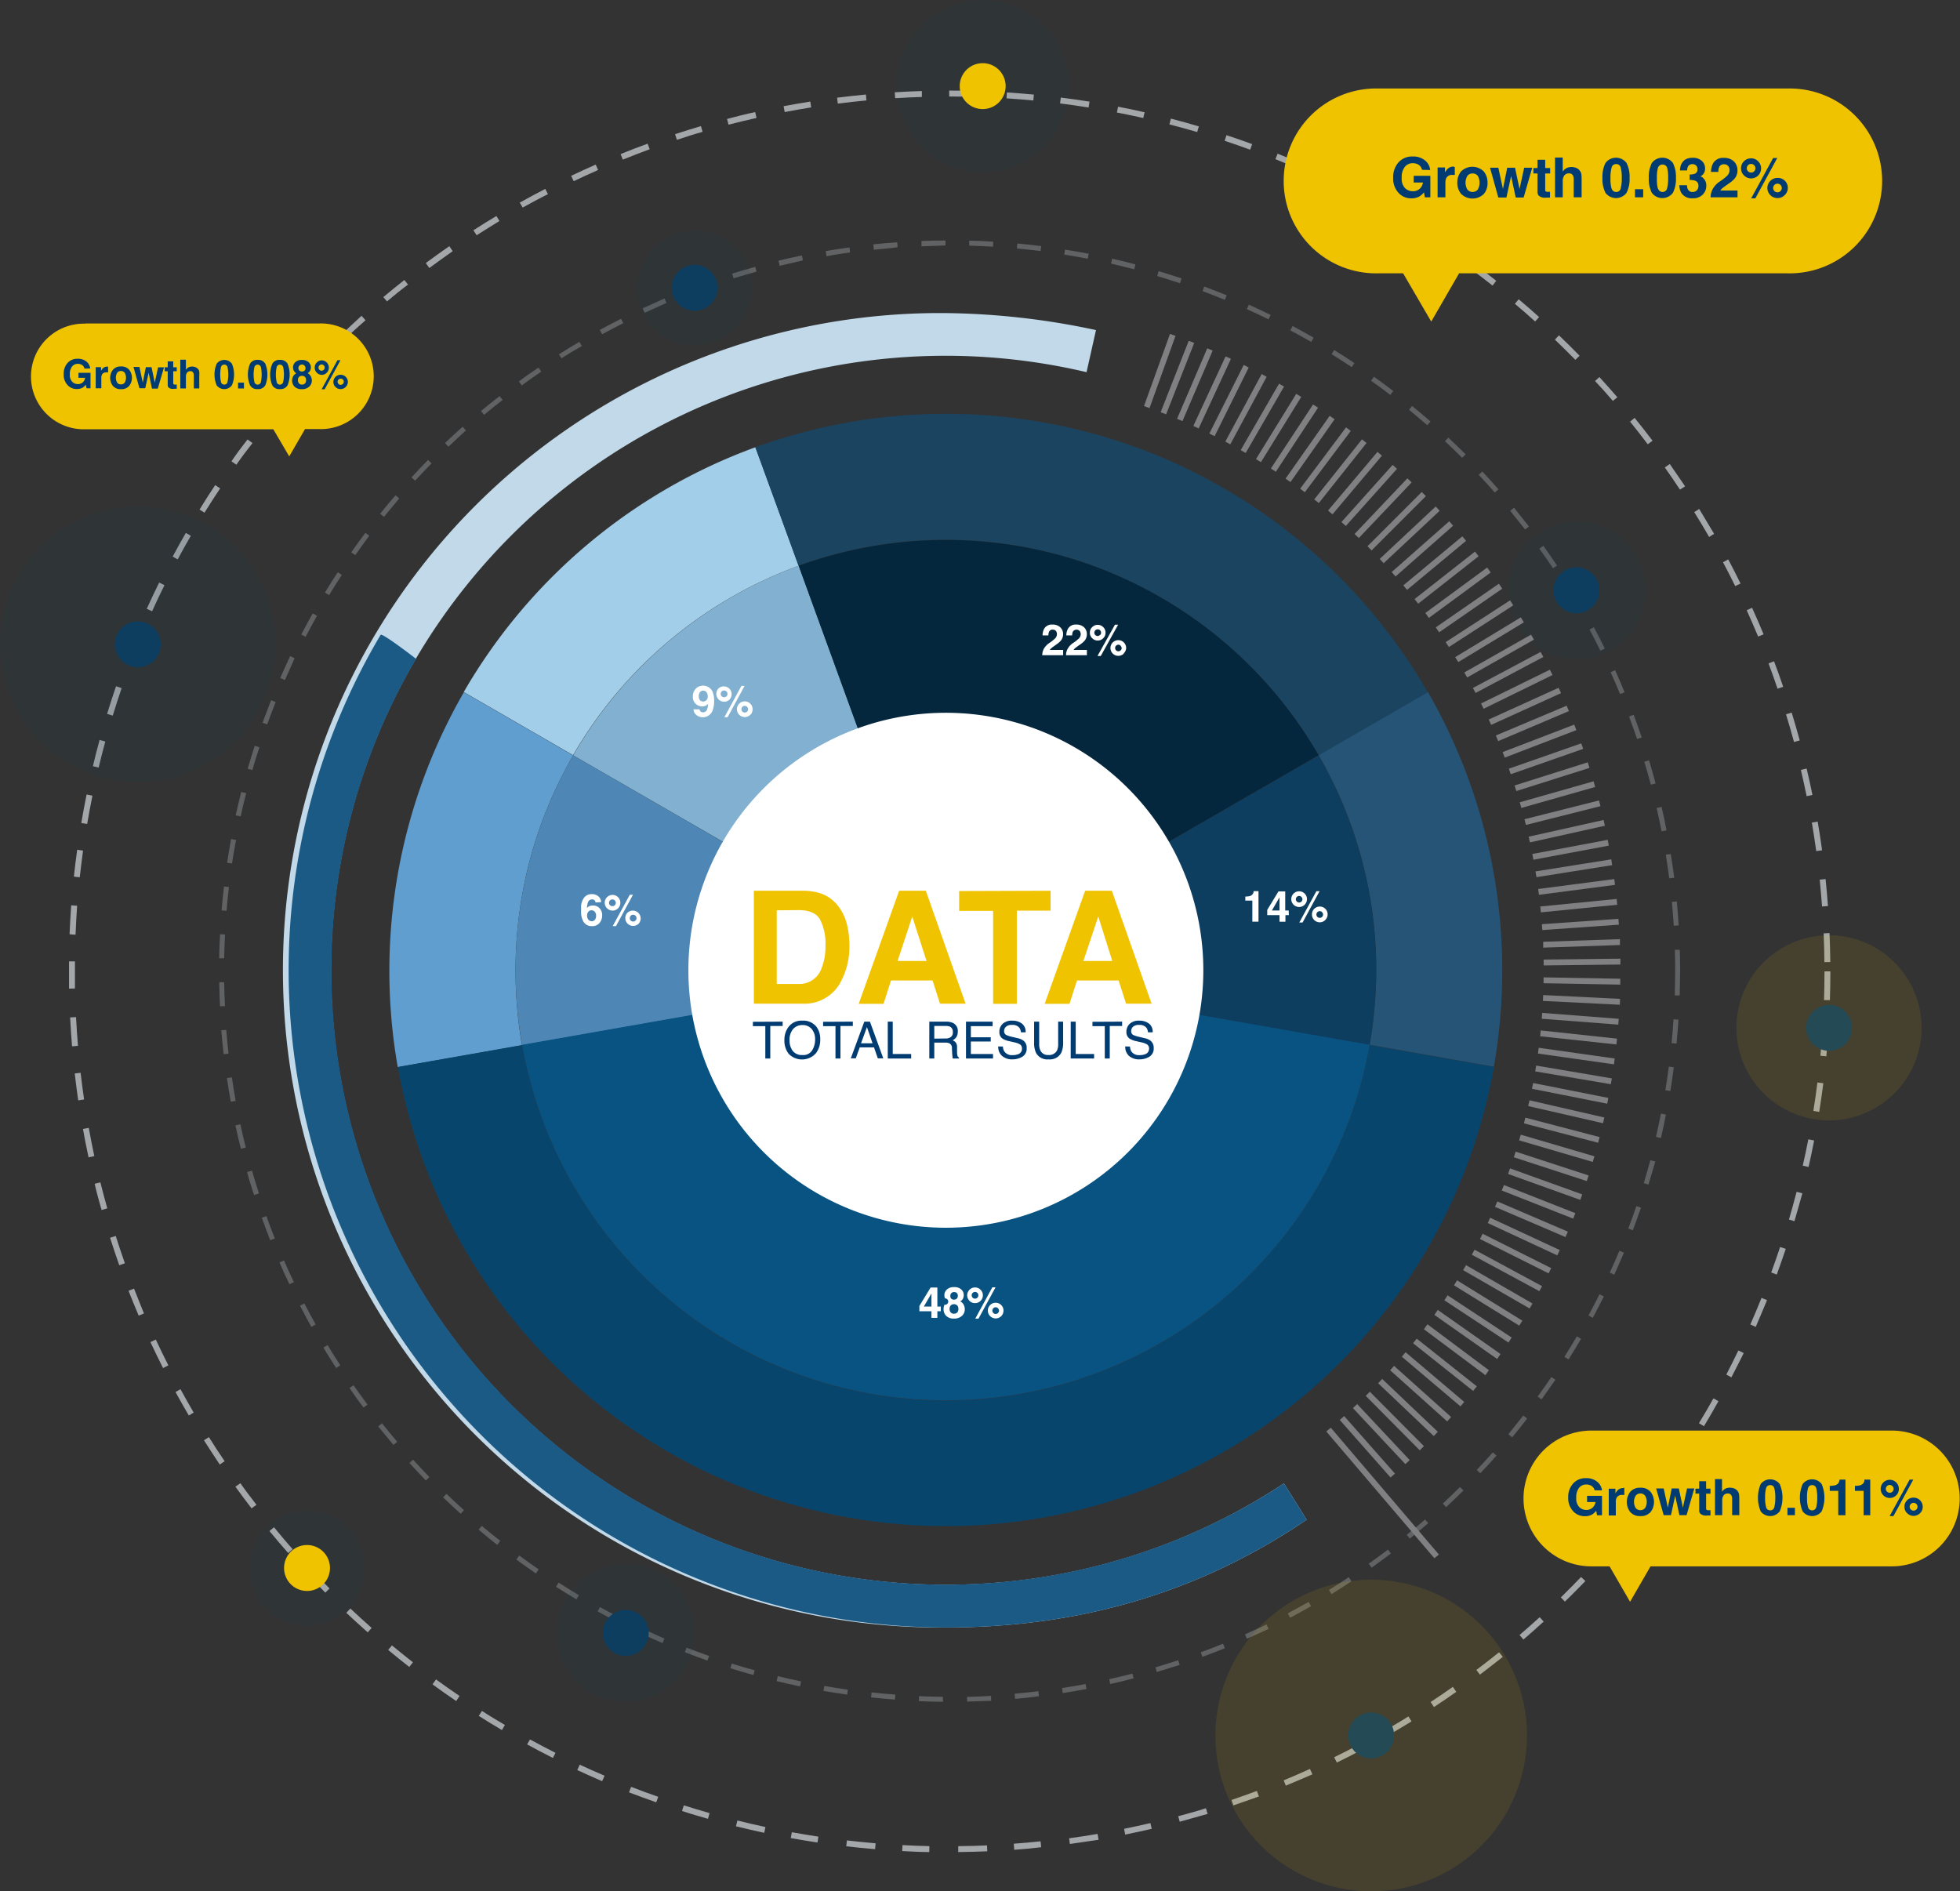 <svg xmlns="http://www.w3.org/2000/svg" viewBox="0 0 394.4 380.57"><rect x="0" y="0" width="394.4" height="380.57" fill="#333333" stroke="none"/><defs><style>.cls-1{opacity:0.1;}.cls-2{fill:#0d3d5f;}.cls-3{opacity:0.4;}.cls-4{fill:#a4a7aa;}.cls-5{fill:#f0c301;}.cls-6{fill:#c1d9e9;}.cls-7{fill:#a3cee9;}.cls-8{fill:#255477;}.cls-9{fill:#1b4460;}.cls-10{fill:#609ecf;}.cls-11{fill:#08456d;}.cls-12{fill:#81b0d0;}.cls-13{fill:#04273d;}.cls-14{fill:#4e87b5;}.cls-15{fill:#085382;}.cls-16{fill:#fff;}.cls-17{fill:#808082;}.cls-18{fill:#1c5a86;}.cls-19{fill:#003b72;}</style></defs><g id="Calque_2" data-name="Calque 2"><g id="Calque_1-2" data-name="Calque 1"><g class="cls-1"><path class="cls-2" d="M73.33,315.52A11.55,11.55,0,1,1,61.78,304,11.55,11.55,0,0,1,73.33,315.52Z"/></g><g class="cls-1"><circle class="cls-2" cx="197.74" cy="17.33" r="17.33" transform="translate(-0.49 7.06) rotate(-2.04)"/></g><g class="cls-3"><path class="cls-4" d="M189.76,342.44c-1.6,0-3.23-.06-4.84-.12l0-1c1.6.06,3.21.1,4.81.12Zm4.84,0,0-1c1.61,0,3.22-.1,4.81-.19l.05,1C197.84,342.3,196.21,342.36,194.6,342.4ZM180.09,342c-1.59-.12-3.22-.27-4.81-.44l.1-1c1.59.17,3.2.32,4.79.43Zm24.17-.18-.09-1c1.58-.14,3.19-.31,4.78-.51l.12,1C207.47,341.55,205.85,341.72,204.26,341.86ZM170.48,341c-1.59-.22-3.2-.48-4.78-.75l.17-1c1.57.28,3.17.53,4.74.75Zm43.38-.32-.15-1c1.57-.24,3.16-.52,4.73-.81l.19,1C217.05,340.17,215.44,340.44,213.86,340.69ZM161,339.35c-1.58-.33-3.17-.69-4.72-1.07l.23-1c1.54.38,3.12.74,4.69,1.06Zm62.41-.46-.21-1c1.55-.34,3.12-.72,4.67-1.12l.24.95C226.51,338.16,224.93,338.54,223.36,338.89Zm-71.81-1.83c-1.55-.43-3.11-.89-4.64-1.37l.29-.94c1.53.48,3.08.94,4.61,1.36Zm81.18-.6-.28-.95c1.53-.45,3.07-.93,4.58-1.43l.31.94C235.82,335.52,234.27,336,232.73,336.46Zm-90.43-2.31c-1.52-.53-3.05-1.1-4.55-1.68l.36-.92c1.48.58,3,1.14,4.52,1.67Zm99.61-.73-.34-.93c1.5-.55,3-1.14,4.48-1.74l.37.92C244.94,332.27,243.42,332.86,241.91,333.42Zm-108.65-2.79c-1.48-.63-3-1.3-4.42-2l.42-.89c1.44.67,2.92,1.33,4.39,2Zm117.6-.85-.4-.9c1.45-.65,2.91-1.33,4.34-2l.43.89C253.8,328.44,252.33,329.13,250.86,329.78Zm-126.38-3.26c-1.43-.72-2.87-1.49-4.28-2.27l.48-.86c1.4.77,2.83,1.53,4.25,2.25Zm135.06-1-.46-.87c1.4-.74,2.82-1.52,4.2-2.31l.49.86C262.38,324,261,324.82,259.54,325.56ZM116,321.84c-1.38-.82-2.77-1.68-4.12-2.54l.53-.84c1.34.87,2.72,1.72,4.09,2.53Zm151.93-1.06-.52-.84c1.36-.83,2.72-1.7,4-2.58l.54.83C270.66,319.07,269.29,319.94,267.93,320.78Zm-160.09-4.16c-1.32-.91-2.65-1.86-3.94-2.81l.59-.8c1.28.95,2.6,1.89,3.91,2.79ZM276,315.46l-.57-.81c1.29-.92,2.59-1.87,3.87-2.84l.59.79C278.6,313.57,277.29,314.53,276,315.46Zm-175.94-4.59c-1.26-1-2.52-2-3.75-3.06l.64-.76c1.22,1,2.47,2.05,3.72,3Zm183.64-1.26-.63-.77c1.24-1,2.48-2,3.68-3.08l.65.74C286.18,307.55,284.93,308.6,283.69,309.61Zm-191-5c-1.19-1.07-2.38-2.18-3.54-3.3l.68-.71c1.15,1.11,2.34,2.21,3.52,3.28ZM291,303.27l-.67-.72c1.16-1.08,2.33-2.2,3.46-3.32l.7.7C293.34,301.06,292.16,302.18,291,303.27Zm-205.3-5.36c-1.12-1.15-2.24-2.34-3.31-3.52l.73-.67c1.07,1.18,2.18,2.36,3.29,3.5Zm212.17-1.44-.72-.68c1.1-1.16,2.19-2.35,3.25-3.54l.74.65C300.07,294.1,299,295.3,297.86,296.47ZM79.18,290.76c-1-1.22-2.07-2.47-3.08-3.73l.78-.62c1,1.25,2,2.5,3.05,3.71Zm225.1-1.53-.76-.63c1-1.23,2-2.49,3-3.76l.78.61C306.32,286.72,305.31,288,304.28,289.23Zm-231.13-6c-1-1.29-1.91-2.61-2.82-3.92l.81-.56c.91,1.3,1.85,2.61,2.81,3.89Zm237.06-1.62-.8-.58c.94-1.3,1.87-2.62,2.76-3.94l.82.55C312.09,278.94,311.15,280.27,310.21,281.58ZM67.64,275.27c-.88-1.34-1.74-2.72-2.56-4.1l.84-.51c.82,1.37,1.68,2.74,2.55,4.07Zm248-1.72-.84-.52c.85-1.36,1.69-2.74,2.5-4.12l.85.5C317.33,270.79,316.49,272.19,315.63,273.55ZM62.65,267c-.78-1.4-1.55-2.83-2.28-4.26l.88-.45c.73,1.42,1.49,2.84,2.27,4.23Zm257.86-1.82-.87-.47c.76-1.4,1.51-2.84,2.22-4.27l.88.44C322,262.32,321.28,263.77,320.51,265.18ZM58.23,258.42c-.69-1.45-1.36-2.93-2-4.39l.91-.4c.63,1.46,1.3,2.92,2,4.37Zm266.6-1.92-.9-.41c.67-1.45,1.32-2.94,1.93-4.41l.92.38C326.16,253.55,325.5,255,324.83,256.5ZM54.38,249.57c-.59-1.49-1.16-3-1.7-4.52l.93-.34c.53,1.5,1.1,3,1.69,4.5Zm274.19-2-.92-.35c.56-1.5,1.11-3,1.63-4.53l.93.32C329.7,244.51,329.14,246,328.57,247.55ZM51.12,240.47c-.49-1.53-1-3.09-1.4-4.63l1-.27c.43,1.53.9,3.08,1.39,4.59Zm280.59-2.1-.95-.29c.47-1.52.91-3.08,1.33-4.62l1,.26C332.62,235.27,332.17,236.83,331.71,238.37ZM48.47,231.16c-.39-1.55-.76-3.14-1.1-4.71l1-.21c.33,1.56.7,3.14,1.09,4.68ZM334.22,229l-1-.23c.36-1.55.7-3.13,1-4.69l1,.19C334.93,225.87,334.58,227.46,334.22,229ZM46.44,221.7c-.29-1.57-.55-3.18-.78-4.77l1-.14c.23,1.58.49,3.17.77,4.74Zm289.67-2.16-1-.16c.26-1.57.5-3.17.7-4.75l1,.12C336.61,216.35,336.37,218,336.11,219.54ZM45,212.13c-.18-1.59-.34-3.21-.47-4.81l1-.08c.12,1.59.28,3.2.46,4.78ZM337.36,210l-1-.1c.16-1.58.29-3.19.39-4.79l1,.07C337.65,206.73,337.52,208.36,337.36,210ZM44.27,202.49c-.08-1.6-.13-3.23-.15-4.84h1c0,1.6.08,3.21.15,4.8ZM338,200.3l-1,0c.05-1.59.08-3.21.08-4.8s0-2.93-.06-4.38l1,0c.05,1.46.07,2.95.07,4.41S338,198.69,338,200.3ZM45.11,192.83h-1c0-1.61.09-3.24.17-4.84l1,.05C45.19,189.62,45.14,191.24,45.11,192.83Zm291.69-6.55c-.1-1.59-.23-3.21-.38-4.8l1-.09c.15,1.6.27,3.22.37,4.82Zm-291.21-3-1-.08c.13-1.6.29-3.22.48-4.82l1,.12C45.88,180,45.72,181.65,45.59,183.24Zm290.3-6.53c-.2-1.58-.44-3.18-.69-4.76l1-.15c.26,1.58.49,3.19.7,4.78Zm-289.19-3-1-.14c.24-1.59.51-3.2.8-4.78l1,.18C47.2,170.52,46.94,172.12,46.7,173.69Zm287.65-6.47c-.3-1.56-.64-3.14-1-4.69l1-.23c.37,1.57.7,3.16,1,4.73Zm-285.92-3-1-.21c.34-1.57.71-3.15,1.11-4.71l1,.24C49.14,161.11,48.77,162.68,48.43,164.24Zm283.76-6.38c-.4-1.54-.85-3.09-1.31-4.62l.95-.29c.46,1.54.91,3.11,1.32,4.66Zm-281.4-2.93-.95-.28c.44-1.54.92-3.1,1.42-4.62l.94.3C51.7,151.85,51.23,153.39,50.79,154.93Zm278.63-6.27c-.51-1.5-1.05-3-1.62-4.52l.93-.35c.57,1.51,1.11,3,1.63,4.56ZM53.76,145.77l-.93-.33c.55-1.52,1.13-3,1.73-4.54l.92.37C54.88,142.75,54.31,144.27,53.76,145.77ZM326,139.67c-.61-1.48-1.25-2.95-1.9-4.4l.9-.41c.66,1.46,1.3,2.95,1.91,4.43Zm-268.7-2.84-.91-.4c.65-1.47,1.33-3,2-4.41l.89.43C58.66,133.89,58,135.36,57.34,136.83Zm264.75-5.89c-.71-1.43-1.45-2.86-2.2-4.26l.88-.47c.75,1.41,1.49,2.85,2.2,4.29ZM61.5,128.14l-.88-.45c.74-1.43,1.52-2.86,2.31-4.26l.86.48C63,125.3,62.24,126.73,61.5,128.14Zm256.06-5.65c-.8-1.39-1.63-2.77-2.47-4.12l.84-.52c.85,1.36,1.68,2.75,2.49,4.14ZM66.22,119.76l-.84-.52c.83-1.37,1.7-2.75,2.58-4.09l.83.54C67.92,117,67.05,118.39,66.22,119.76Zm246.27-5.42c-.88-1.32-1.8-2.65-2.74-3.94l.81-.58c.93,1.31,1.86,2.64,2.75,4Zm-241-2.63-.81-.57c.92-1.32,1.88-2.64,2.84-3.92l.79.59C73.35,109.09,72.4,110.4,71.49,111.71Zm235.4-5.16c-1-1.27-2-2.53-3-3.76l.77-.63c1,1.24,2,2.51,3,3.78ZM77.26,104l-.77-.62c1-1.25,2.05-2.51,3.1-3.72l.75.64C79.3,101.53,78.27,102.77,77.26,104Zm223.53-4.89q-1.57-1.8-3.23-3.56l.72-.67c1.1,1.17,2.2,2.37,3.25,3.58ZM83.53,96.73l-.73-.67c1.09-1.18,2.21-2.36,3.33-3.51l.71.69C85.72,94.38,84.61,95.56,83.53,96.73Zm210.69-4.61c-1.13-1.12-2.29-2.25-3.46-3.34l.68-.72c1.17,1.1,2.34,2.23,3.48,3.36Zm-204-2.25-.68-.72c1.16-1.11,2.35-2.21,3.55-3.28l.66.74C92.6,87.67,91.41,88.77,90.26,89.87ZM287.2,85.56c-1.21-1-2.44-2.1-3.67-3.11l.62-.76c1.25,1,2.49,2.07,3.7,3.13ZM97.42,83.47l-.64-.76c1.23-1,2.5-2.06,3.76-3l.61.77C99.9,81.43,98.64,82.44,97.42,83.47Zm182.34-4c-1.27-1-2.57-1.94-3.87-2.86l.58-.81c1.3.93,2.61,1.9,3.89,2.88ZM105,77.55l-.58-.8c1.29-1,2.62-1.89,3.94-2.79l.56.82C107.58,75.67,106.26,76.61,105,77.55Zm167-3.67c-1.33-.89-2.69-1.76-4.05-2.61l.52-.84c1.37.85,2.74,1.73,4.07,2.62Zm-159-1.74-.53-.84c1.35-.86,2.74-1.71,4.11-2.52l.51.85C115.63,70.44,114.25,71.28,112.91,72.14Zm150.85-3.33c-1.39-.8-2.81-1.59-4.21-2.33l.46-.88c1.41.76,2.84,1.54,4.24,2.35ZM121.17,67.26l-.48-.87c1.41-.76,2.85-1.52,4.28-2.24l.44.88C124,65.75,122.56,66.5,121.17,67.26Zm134.09-3c-1.44-.71-2.9-1.4-4.36-2.05l.4-.9c1.47.66,2.95,1.35,4.39,2.06ZM129.73,62.94l-.42-.89c1.45-.67,2.93-1.33,4.41-2l.38.91C132.64,61.62,131.17,62.28,129.73,62.94Zm116.74-2.6c-1.48-.61-3-1.2-4.48-1.76l.34-.92c1.51.56,3,1.15,4.52,1.76ZM138.54,59.2l-.35-.92c1.5-.58,3-1.14,4.54-1.67l.33.94C141.55,58.07,140,58.63,138.54,59.2ZM237.44,57c-1.51-.51-3.05-1-4.58-1.45l.28-1c1.54.46,3.09,1,4.62,1.46ZM147.62,56l-.3-.94c1.54-.48,3.1-.94,4.65-1.36l.26.95C150.69,55.11,149.14,55.57,147.62,56Zm80.61-1.81c-1.54-.4-3.11-.79-4.66-1.14l.22-1c1.56.35,3.14.74,4.69,1.15Zm-71.35-.74-.23-1c1.56-.37,3.15-.73,4.72-1.05l.2,1C160,52.77,158.43,53.12,156.88,53.49Zm62-1.39c-1.56-.3-3.15-.58-4.73-.83l.16-1c1.58.25,3.19.53,4.76.83Zm-52.57-.54-.16-1c1.58-.27,3.18-.51,4.78-.73l.13,1C169.46,51,167.86,51.29,166.29,51.56Zm43.08-1c-1.57-.2-3.18-.37-4.77-.52l.09-1c1.6.14,3.22.32,4.81.52Zm-33.56-.35-.1-1c1.59-.17,3.22-.31,4.82-.42l.07,1C179,50,177.4,50.09,175.81,50.25Zm24-.53c-1.6-.09-3.21-.16-4.8-.21l0-1c1.6,0,3.23.11,4.83.2Zm-14.41-.15,0-1c1.61-.06,3.23-.09,4.83-.1v1C188.61,49.48,187,49.51,185.4,49.57Z"/></g><path class="cls-4" d="M192.82,372.68v-1.19c1.93,0,3.88-.07,5.79-.15l.05,1.19C196.73,372.61,194.77,372.66,192.82,372.68Zm-5.83,0c-1.81,0-3.65-.11-5.45-.2l.07-1.2c1.79.1,3.61.17,5.41.21Zm17.1-.42L204,371c1.79-.13,3.61-.29,5.39-.48l.12,1.19C207.73,371.93,205.9,372.09,204.09,372.22Zm-28-.16c-1.94-.16-3.89-.35-5.81-.58l.14-1.18c1.9.22,3.84.41,5.77.58Zm39.2-1-.16-1.19c1.91-.26,3.84-.55,5.73-.88l.2,1.18C219.18,370.48,217.24,370.78,215.31,371.05Zm-50.79-.34c-1.8-.27-3.61-.57-5.38-.89l.22-1.18c1.76.32,3.55.62,5.34.89Zm61.92-1.55L226.2,368c1.76-.35,3.54-.74,5.29-1.15l.27,1.16C230,368.41,228.21,368.8,226.44,369.16Zm-72.64-.4c-1.9-.41-3.81-.85-5.69-1.32l.29-1.16c1.86.47,3.76.91,5.64,1.31Zm83.62-2.19-.31-1.15c1.86-.51,3.73-1,5.57-1.61L243,365C241.18,365.52,239.29,366.06,237.42,366.57Zm-94.94-.63c-1.75-.5-3.5-1-5.22-1.58l.36-1.13c1.71.54,3.45,1.07,5.18,1.56Zm105.73-2.66-.38-1.13c1.7-.58,3.41-1.19,5.1-1.82l.42,1.11C251.65,362.08,249.92,362.7,248.21,363.28Zm-116.14-.66c-1.82-.64-3.67-1.33-5.48-2l.43-1.11c1.8.7,3.64,1.38,5.45,2Zm126.7-3.32-.45-1.1c1.77-.73,3.55-1.51,5.3-2.3l.49,1.09C262.35,357.79,260.56,358.56,258.77,359.3Zm-137.59-.93c-1.67-.72-3.34-1.47-5-2.24l.5-1.08c1.64.76,3.31,1.51,5,2.22ZM269,354.67l-.53-1.07c1.61-.79,3.23-1.61,4.82-2.45l.55,1.05C272.28,353.05,270.65,353.88,269,354.67Zm-157.75-.93c-1.74-.87-3.48-1.79-5.18-2.72l.58-1c1.68.92,3.41,1.83,5.13,2.7ZM279,349.39l-.59-1c1.67-1,3.34-1.95,5-3l.63,1C282.34,347.43,280.65,348.43,279,349.39ZM101,348.13c-1.56-.92-3.13-1.88-4.66-2.85l.64-1c1.52,1,3.07,1.91,4.62,2.83Zm187.54-4.64-.66-1c1.49-1,3-2,4.47-3.05l.69,1C291.58,341.47,290.07,342.5,288.57,343.49ZM91.8,342.29c-1.6-1.09-3.21-2.21-4.77-3.35l.7-1c1.55,1.13,3.15,2.25,4.74,3.33Zm206-5.3-.72-.95c1.53-1.16,3.07-2.35,4.57-3.56l.75.92C300.86,334.62,299.31,335.83,297.77,337ZM82.36,335.43c-1.43-1.11-2.86-2.26-4.25-3.42l.76-.91c1.38,1.14,2.8,2.28,4.22,3.39Zm224.19-5.51-.78-.91c1.36-1.17,2.73-2.38,4.05-3.59l.81.88C309.29,327.52,307.92,328.74,306.55,329.92ZM74,328.47c-1.45-1.28-2.9-2.6-4.31-3.93l.81-.87c1.41,1.33,2.85,2.64,4.29,3.91Zm240.91-6.17-.83-.86c1.37-1.34,2.74-2.72,4.07-4.11l.87.82C317.63,319.55,316.25,321,314.87,322.3ZM65.46,320.48c-1.27-1.28-2.54-2.6-3.78-3.93l.87-.81c1.23,1.31,2.5,2.62,3.76,3.9Zm257.23-6.32-.89-.8c1.21-1.33,2.41-2.7,3.57-4.07l.91.77C325.11,311.44,323.9,312.82,322.69,314.16ZM58,312.52c-1.28-1.45-2.55-2.94-3.78-4.44l.92-.76c1.22,1.49,2.48,3,3.75,4.41Zm272-7-.93-.74c1.19-1.51,2.38-3.06,3.53-4.6l1,.71C332.38,302.47,331.19,304,330,305.55Zm-279.38-2c-1.1-1.43-2.2-2.9-3.25-4.36l1-.7c1,1.45,2.14,2.91,3.24,4.34Zm286.12-7-1-.68c1-1.47,2-3,3-4.5l1,.66C338.77,293.48,337.75,295,336.72,296.48ZM44.22,294.7c-1.08-1.61-2.15-3.25-3.18-4.88l1-.63c1,1.62,2.08,3.25,3.16,4.84ZM342.87,287l-1-.62c1-1.65,2-3.33,2.92-5l1,.58C344.86,283.65,343.87,285.35,342.87,287ZM38,284.84c-.92-1.55-1.82-3.15-2.68-4.73l1-.57c.85,1.57,1.75,3.15,2.65,4.7Zm310.38-7.69-1-.55c.82-1.59,1.64-3.22,2.42-4.85l1.08.52C350.06,273.91,349.24,275.55,348.4,277.15ZM32.81,275.29c-.87-1.72-1.72-3.49-2.54-5.23l1.08-.51c.81,1.74,1.66,3.49,2.53,5.2ZM353.3,267l-1.09-.48c.78-1.77,1.54-3.57,2.25-5.35l1.11.44C354.85,263.37,354.08,265.18,353.3,267ZM27.91,264.74c-.71-1.66-1.4-3.36-2.05-5l1.11-.44c.65,1.67,1.34,3.35,2,5Zm329.62-8.27-1.12-.41c.62-1.7,1.23-3.42,1.79-5.13l1.14.37C358.76,253,358.16,254.76,357.53,256.47ZM24,254.6c-.64-1.83-1.27-3.69-1.85-5.53l1.14-.36c.58,1.83,1.19,3.67,1.84,5.49Zm337.12-8.86-1.14-.34c.54-1.84,1.06-3.72,1.54-5.58l1.16.3C362.15,242,361.63,243.88,361.08,245.74ZM20.44,243.48c-.49-1.75-1-3.52-1.39-5.27l1.15-.29c.43,1.74.9,3.5,1.39,5.23Zm343.49-8.66-1.17-.26c.4-1.75.78-3.53,1.12-5.3l1.17.23C364.7,231.27,364.33,233.06,363.93,234.82ZM17.82,232.89c-.41-1.89-.79-3.81-1.13-5.72l1.17-.21c.34,1.89.72,3.81,1.12,5.68Zm348.25-9.15-1.18-.19c.31-1.9.58-3.83.82-5.73l1.19.15C366.66,219.88,366.38,221.83,366.07,223.74ZM15.74,221.42c-.26-1.79-.5-3.61-.7-5.41l1.18-.14c.21,1.79.44,3.59.7,5.37Zm351.76-8.87-1.19-.11c.17-1.79.32-3.6.44-5.4l1.19.08C367.82,208.93,367.67,210.75,367.5,212.55Zm-353-2c-.16-1.93-.29-3.89-.39-5.82l1.19-.06c.1,1.92.23,3.86.39,5.78Zm353.73-9.3-1.19,0c.06-1.91.09-3.86.09-5.79h1.19C368.31,197.4,368.28,199.36,368.22,201.29ZM13.89,198.94c0-1.15,0-2.32,0-3.48,0-.66,0-1.32,0-2h1.19c0,.65,0,1.3,0,2,0,1.15,0,2.31,0,3.45Zm353.22-5.34c0-1.93-.07-3.88-.15-5.79l1.19-.05c.08,1.92.13,3.88.15,5.83ZM15.2,188.09,14,188c.08-1.94.19-3.9.33-5.83l1.19.09C15.39,184.22,15.28,186.16,15.2,188.09Zm351.44-5.68c-.13-1.79-.29-3.61-.47-5.4l1.18-.12c.19,1.8.35,3.63.48,5.43ZM16.05,176.53l-1.18-.13c.19-1.79.41-3.61.66-5.41l1.18.17C16.47,172.94,16.25,174.75,16.05,176.53Zm349.42-5.27c-.26-1.91-.56-3.83-.88-5.73l1.17-.2c.33,1.91.63,3.85.89,5.77ZM17.54,165.8l-1.18-.19c.32-1.92.68-3.84,1.07-5.74l1.17.24C18.22,162,17.86,163.91,17.54,165.8Zm346-5.59c-.36-1.76-.75-3.54-1.16-5.29l1.16-.27c.42,1.76.81,3.55,1.17,5.32ZM19.85,154.45l-1.16-.27c.42-1.77.87-3.54,1.35-5.29l1.15.32C20.72,150.94,20.27,152.7,19.85,154.45ZM361,149.31c-.5-1.86-1.05-3.73-1.61-5.57l1.14-.35c.57,1.85,1.11,3.73,1.62,5.6ZM22.69,144l-1.14-.35c.56-1.85,1.17-3.73,1.8-5.56l1.13.38C23.85,140.3,23.25,142.16,22.69,144Zm335-5.41c-.58-1.7-1.19-3.42-1.82-5.1l1.11-.42c.64,1.69,1.26,3.42,1.84,5.13ZM26.45,133l-1.12-.43c.65-1.69,1.33-3.4,2-5.08l1.1.46C27.76,129.62,27.09,131.32,26.45,133Zm327.33-4.91c-.74-1.77-1.51-3.55-2.3-5.3l1.08-.49c.8,1.76,1.58,3.56,2.32,5.34ZM30.61,123l-1.08-.49c.8-1.77,1.64-3.55,2.5-5.29l1.07.53C32.24,119.46,31.41,121.22,30.61,123Zm318.56-5.06c-.79-1.61-1.62-3.23-2.46-4.81l1.06-.56c.84,1.59,1.67,3.22,2.47,4.85ZM35.75,112.57l-1-.57c.85-1.6,1.74-3.2,2.65-4.77l1,.59C37.48,109.38,36.6,111,35.75,112.57Zm308.17-4.52c-.95-1.66-1.95-3.33-3-5l1-.63c1,1.65,2,3.33,3,5ZM41.15,103.16l-1-.62c1-1.65,2.08-3.31,3.15-4.92l1,.66C43.22,99.88,42.17,101.53,41.15,103.16Zm296.9-4.64c-1-1.49-2-3-3.05-4.46l1-.69c1,1.48,2.08,3,3.08,4.49Zm-290.48-5-1-.69c1-1.48,2.14-3,3.24-4.4l1,.72C49.69,90.57,48.61,92,47.57,93.5Zm284-4.12c-1.15-1.53-2.35-3.06-3.56-4.56l.92-.75c1.22,1.51,2.43,3.05,3.6,4.59ZM54.12,84.87l-.93-.75c1.22-1.51,2.48-3,3.74-4.48l.91.78C56.58,81.88,55.33,83.37,54.12,84.87Zm270.43-4.2c-1.17-1.37-2.38-2.73-3.59-4l.88-.8c1.21,1.33,2.43,2.7,3.61,4.07ZM61.7,76.1l-.88-.81c1.23-1.33,2.49-2.66,3.76-4l.85.83C64.17,73.45,62.92,74.77,61.7,76.1ZM317,72.41c-1.35-1.37-2.73-2.74-4.12-4.07l.82-.86c1.4,1.34,2.8,2.72,4.15,4.1Zm-247.7-4-.82-.86c1.39-1.34,2.83-2.68,4.27-4l.8.89C72.1,65.71,70.67,67,69.28,68.37Zm239.61-3.72c-1.34-1.21-2.71-2.41-4.08-3.56l.77-.91c1.38,1.16,2.76,2.37,4.11,3.58Zm-231-4-.77-.91c1.39-1.17,2.81-2.32,4.23-3.44l.73.93C80.68,58.32,79.27,59.47,77.9,60.63Zm222.43-3.22c-1.51-1.19-3.06-2.38-4.6-3.52l.7-1c1.56,1.15,3.12,2.34,4.64,3.55ZM86.39,53.93l-.71-1c1.56-1.16,3.15-2.3,4.74-3.39l.68,1C89.52,51.65,87.94,52.78,86.39,53.93Zm204.93-3.2c-1.48-1-3-2-4.5-3l.65-1c1.52,1,3,2,4.53,3ZM95.91,47.34l-.65-1c1.52-1,3.08-1.94,4.63-2.87l.61,1C99,45.41,97.42,46.37,95.91,47.34Zm186-2.71c-1.65-1-3.33-2-5-2.92l.58-1c1.69.95,3.39,1.94,5,2.94ZM105.17,41.77l-.58-1c1.69-.94,3.41-1.87,5.13-2.76l.54,1.06C108.56,39.91,106.85,40.84,105.17,41.77Zm166.94-2.63c-1.6-.83-3.23-1.65-4.85-2.43l.51-1.07c1.64.78,3.28,1.6,4.89,2.44ZM115.44,36.46l-.51-1.08c1.62-.77,3.29-1.53,4.94-2.26l.48,1.09C118.71,34.93,117.06,35.69,115.44,36.46ZM262,34.28c-1.76-.77-3.56-1.53-5.35-2.25l.44-1.11c1.8.73,3.62,1.49,5.39,2.27ZM125.32,32.12,124.88,31c1.79-.72,3.62-1.43,5.44-2.09l.41,1.12C128.93,30.7,127.11,31.4,125.32,32.12Zm126.24-2c-1.7-.62-3.42-1.23-5.13-1.79l.37-1.13c1.73.57,3.46,1.17,5.17,1.8ZM136.21,28.14,135.84,27c1.72-.56,3.47-1.11,5.2-1.62l.34,1.15C139.66,27,137.92,27.58,136.21,28.14ZM240.9,26.57c-1.84-.54-3.72-1.06-5.59-1.54l.3-1.16c1.88.49,3.77,1,5.63,1.56Zm-94.3-1.48-.3-1.15c1.87-.49,3.78-1,5.66-1.38l.27,1.17C150.35,24.15,148.46,24.61,146.6,25.09Zm83.45-1.34c-1.75-.4-3.53-.77-5.3-1.11l.23-1.17c1.78.34,3.57.72,5.34,1.12Zm-72.15-1.2-.22-1.18c1.77-.33,3.58-.65,5.37-.93l.18,1.17C161.46,21.9,159.66,22.21,157.9,22.55Zm61.15-.92c-1.9-.3-3.83-.58-5.74-.82l.15-1.18c1.92.24,3.87.52,5.78.82Zm-50.46-.78-.15-1.19c1.92-.24,3.87-.46,5.8-.64l.11,1.19C172.44,20.39,170.5,20.6,168.59,20.85Zm39.34-.63c-1.78-.17-3.6-.32-5.4-.43l.08-1.19c1.81.12,3.64.26,5.43.43Zm-27.8-.46-.08-1.19c1.8-.11,3.64-.2,5.45-.25l0,1.19C183.73,19.56,181.91,19.65,180.13,19.76Zm16.62-.25c-1.88-.06-3.79-.09-5.67-.09H191V18.23h.13c1.9,0,3.81,0,5.7.09Z"/><circle class="cls-2" cx="368.04" cy="206.83" r="4.62" transform="translate(104.93 536.98) rotate(-80.78)"/><g class="cls-1"><circle class="cls-5" cx="368.04" cy="206.83" r="18.63" transform="translate(159.61 573.96) rotate(-89.75)"/></g><path class="cls-2" d="M321.84,118.78a4.62,4.62,0,1,1-4.62-4.62A4.62,4.62,0,0,1,321.84,118.78Z"/><g class="cls-1"><circle class="cls-2" cx="317.22" cy="118.78" r="13.86" transform="translate(160.57 419.11) rotate(-82.98)"/></g><circle class="cls-2" cx="275.91" cy="349.22" r="4.62"/><g class="cls-1"><circle class="cls-5" cx="275.91" cy="349.22" r="31.35" transform="translate(-109.67 571.5) rotate(-81.65)"/></g><circle class="cls-2" cx="125.91" cy="328.57" r="4.62" transform="translate(-218.58 400.22) rotate(-80.78)"/><g class="cls-1"><path class="cls-2" d="M139.77,328.57a13.86,13.86,0,1,1-13.86-13.86A13.86,13.86,0,0,1,139.77,328.57Z"/></g><path class="cls-5" d="M66.4,315.52a4.62,4.62,0,1,1-4.62-4.62A4.62,4.62,0,0,1,66.4,315.52Z"/><circle class="cls-2" cx="27.72" cy="129.65" r="4.62" transform="translate(-103.77 146.59) rotate(-85.27)"/><g class="cls-1"><path class="cls-2" d="M55.45,129.65a27.73,27.73,0,1,1-27.73-27.72A27.74,27.74,0,0,1,55.45,129.65Z"/></g><circle class="cls-2" cx="139.77" cy="57.91" r="4.62" transform="translate(51.3 180.64) rotate(-76.72)"/><g class="cls-1"><path class="cls-2" d="M151.32,57.91a11.55,11.55,0,1,1-11.55-11.54A11.55,11.55,0,0,1,151.32,57.91Z"/></g><path class="cls-5" d="M202.36,17.33a4.62,4.62,0,1,1-4.62-4.62A4.62,4.62,0,0,1,202.36,17.33Z"/><path class="cls-6" d="M190.33,318.89a123.65,123.65,0,1,1,28.31-244l1.9-8.47A151,151,0,0,0,190.33,63a132.25,132.25,0,1,0,0,264.49c27.52,0,51.44-7.32,72.6-21.69l-4.58-7.3A123,123,0,0,1,190.33,318.89Z"/><path class="cls-7" d="M160.72,113.85,152,90a112.26,112.26,0,0,0-58.68,49.25l22,12.7A86.91,86.91,0,0,1,160.72,113.85Z"/><path class="cls-8" d="M276.93,195.24a87.75,87.75,0,0,1-1.33,15l25,4.41a112.28,112.28,0,0,0-13.29-75.44l-22,12.7A86.15,86.15,0,0,1,276.93,195.24Z"/><path class="cls-9" d="M228.62,90A112.45,112.45,0,0,0,152,90l8.68,23.84A86.55,86.55,0,0,1,265.32,152l22-12.7A112.32,112.32,0,0,0,228.62,90Z"/><path class="cls-10" d="M103.74,195.24A86.14,86.14,0,0,1,115.34,152l-22-12.7a112.23,112.23,0,0,0-13.3,75.44l25-4.41A86.76,86.76,0,0,1,103.74,195.24Z"/><path class="cls-11" d="M275.6,210.29a86.58,86.58,0,0,1-170.53,0l-25,4.41a112,112,0,0,0,220.54,0Z"/><path class="cls-12" d="M160.72,113.85A86.91,86.91,0,0,0,115.34,152l75,43.28Z"/><path class="cls-2" d="M275.6,210.29a87.75,87.75,0,0,0,1.33-15A86.15,86.15,0,0,0,265.32,152l-75,43.28Z"/><path class="cls-13" d="M219.94,113.85a86.9,86.9,0,0,0-59.22,0l29.61,81.39,75-43.28A86.88,86.88,0,0,0,219.94,113.85Z"/><path class="cls-14" d="M115.34,152a86.36,86.36,0,0,0-10.27,58.33l85.26-15Z"/><path class="cls-15" d="M190.33,195.24l-85.26,15a86.58,86.58,0,0,0,170.53,0Z"/><path class="cls-16" d="M242.14,195.24a51.81,51.81,0,1,1-51.81-51.81A51.81,51.81,0,0,1,242.14,195.24Z"/><path class="cls-17" d="M231.31,82.12l-1.11-.41,5.23-14.52,1.11.4Z"/><path class="cls-17" d="M234.65,83.38l-1.1-.43,5.65-14.37,1.1.43Z"/><path class="cls-17" d="M237.94,84.74l-1.09-.46,6.08-14.19,1.09.46Z"/><path class="cls-17" d="M241.2,86.21l-1.07-.5,6.49-14,1.08.49Z"/><path class="cls-17" d="M244.41,87.77l-1.06-.53,6.92-13.81,1,.53Z"/><path class="cls-17" d="M247.56,89.42l-1-.56,7.32-13.59,1,.56Z"/><path class="cls-17" d="M250.66,91.16l-1-.59,7.72-13.37,1,.59Z"/><path class="cls-17" d="M253.73,93l-1-.62,8.11-13.13,1,.62Z"/><path class="cls-17" d="M256.73,94.93l-1-.65,8.49-12.89,1,.65Z"/><path class="cls-17" d="M259.68,97l-1-.68,8.88-12.64,1,.68Z"/><path class="cls-17" d="M262.56,99.05l-.94-.71L270.86,86l.95.71Z"/><path class="cls-17" d="M265.38,101.23l-.93-.73,9.61-12.09.92.73Z"/><path class="cls-17" d="M268.13,103.5l-.9-.76,9.95-11.81.9.76Z"/><path class="cls-17" d="M270.81,105.84l-.88-.79,10.3-11.5.88.79Z"/><path class="cls-17" d="M273.43,108.26l-.86-.81,10.63-11.2.86.82Z"/><path class="cls-17" d="M276,110.76l-.83-.84L286.09,99l.83.84Z"/><path class="cls-17" d="M278.43,113.33l-.8-.86,11.27-10.55.8.86Z"/><path class="cls-17" d="M280.82,116l-.78-.89,11.58-10.21.78.89Z"/><path class="cls-17" d="M283.13,118.7l-.75-.91,11.88-9.87.75.91Z"/><path class="cls-17" d="M285.37,121.48l-.73-.93L296.8,111l.73.93Z"/><path class="cls-17" d="M287.52,124.34l-.7-1,12.44-9.14.7,1Z"/><path class="cls-17" d="M289.58,127.24l-.67-1,12.7-8.78.67,1Z"/><path class="cls-17" d="M291.55,130.2l-.64-1,12.95-8.39.65,1Z"/><path class="cls-17" d="M293.44,133.23l-.62-1,13.2-8,.62,1Z"/><path class="cls-17" d="M295.23,136.32l-.58-1,13.43-7.61.59,1Z"/><path class="cls-17" d="M296.93,139.44l-.55-1L310,131.19l.56,1Z"/><path class="cls-17" d="M298.54,142.62l-.52-1.06,13.86-6.8.52,1.07Z"/><path class="cls-17" d="M300.06,145.86l-.49-1.08,14.06-6.38.49,1.08Z"/><path class="cls-17" d="M301.47,149.13,301,148l14.25-6,.45,1.09Z"/><path class="cls-17" d="M302.79,152.45l-.42-1.11,14.41-5.53.42,1.11Z"/><path class="cls-17" d="M304,155.79l-.38-1.11,14.57-5.1.39,1.11Z"/><path class="cls-17" d="M305.12,159.18l-.35-1.12,14.72-4.66.35,1.12Z"/><path class="cls-17" d="M306.13,162.58l-.32-1.14,14.85-4.22.32,1.14Z"/><path class="cls-17" d="M307.05,166l-.29-1.15,15-3.78.29,1.15Z"/><path class="cls-17" d="M307.86,169.51l-.26-1.15L322.68,165l.26,1.16Z"/><path class="cls-17" d="M308.56,173l-.22-1.16L323.51,169l.22,1.16Z"/><path class="cls-17" d="M309.17,176.51l-.19-1.16,15.25-2.43.18,1.17Z"/><path class="cls-17" d="M309.67,180.06l-.15-1.17,15.31-2,.15,1.17Z"/><path class="cls-17" d="M310.06,183.59l-.12-1.18,15.37-1.52.11,1.17Z"/><path class="cls-17" d="M310.35,187.15l-.08-1.18,15.4-1.08.08,1.18Z"/><path class="cls-17" d="M310.53,190.69l0-1.18,15.44-.53,0,1.18Z"/><path class="cls-17" d="M310.62,194.27v-1.18l15.44-.18v1.18Z"/><path class="cls-17" d="M310.6,197.85l0-1.18,15.44.28,0,1.18Z"/><path class="cls-17" d="M310.47,201.41l.06-1.18L326,201l-.05,1.18Z"/><path class="cls-17" d="M310.24,205l.09-1.18,15.4,1.19-.09,1.17Z"/><path class="cls-17" d="M309.91,208.52l.12-1.17L325.38,209l-.12,1.17Z"/><path class="cls-17" d="M309.47,212l.16-1.16L324.92,213l-.16,1.17Z"/><path class="cls-17" d="M308.92,215.59l.19-1.17L324.34,217l-.2,1.17Z"/><path class="cls-17" d="M308.27,219.09l.23-1.16,15.14,3-.23,1.16Z"/><path class="cls-17" d="M307.51,222.57l.27-1.16,15.05,3.46-.27,1.15Z"/><path class="cls-17" d="M306.65,226.05l.29-1.15,14.94,3.91-.3,1.14Z"/><path class="cls-17" d="M305.69,229.47l.33-1.14,14.82,4.35-.34,1.13Z"/><path class="cls-17" d="M304.62,232.87l.37-1.13,14.68,4.79-.37,1.13Z"/><path class="cls-17" d="M303.46,236.23l.4-1.12,14.53,5.23-.4,1.11Z"/><path class="cls-17" d="M302.19,239.56l.44-1.1L317,244.12l-.43,1.1Z"/><path class="cls-17" d="M300.83,242.85l.47-1.09,14.19,6.08-.47,1.09Z"/><path class="cls-17" d="M299.37,246.11l.49-1.07,14,6.5-.5,1.07Z"/><path class="cls-17" d="M297.81,249.32l.53-1.06,13.8,6.92-.53,1.05Z"/><path class="cls-17" d="M296.16,252.48l.56-1,13.59,7.33-.56,1Z"/><path class="cls-17" d="M294.41,255.58l.59-1,13.38,7.72-.59,1Z"/><path class="cls-17" d="M292.57,258.64l.63-1,13.13,8.11-.62,1Z"/><path class="cls-17" d="M290.64,261.65l.65-1,12.9,8.5-.65,1Z"/><path class="cls-17" d="M288.63,264.59l.68-1,12.63,8.87-.68,1Z"/><path class="cls-17" d="M286.53,267.48l.71-1,12.36,9.24-.7,1Z"/><path class="cls-17" d="M284.34,270.29l.74-.92,12.09,9.6-.74.92Z"/><path class="cls-17" d="M282.08,273l.76-.9,11.8,10-.76.9Z"/><path class="cls-17" d="M279.73,275.73l.79-.88L292,285.14l-.79.88Z"/><path class="cls-17" d="M277.31,278.34l.82-.86,11.19,10.63-.81.86Z"/><path class="cls-17" d="M274.82,280.88l.83-.83L286.53,291l-.84.84Z"/><path class="cls-17" d="M272.24,283.34l.86-.8,10.56,11.27-.87.81Z"/><path class="cls-17" d="M269.59,285.73l.89-.78,10.22,11.58-.89.78Z"/><path class="cls-17" d="M266.88,288.05l.91-.76,21.75,25.52-.91.75Z"/><path class="cls-18" d="M258.35,298.5A123.66,123.66,0,0,1,83.73,132.58s-6.86-5.31-7.14-4.83A132.26,132.26,0,0,0,190.33,327.49c27.52,0,51.44-7.32,72.6-21.69Z"/><path class="cls-19" d="M157.49,205.58v.88H155V213h-1v-6.51H151.5v-.88Z"/><path class="cls-19" d="M164.31,206.64a4.07,4.07,0,0,1,.74,2.51,4.39,4.39,0,0,1-.84,2.75,3.73,3.73,0,0,1-5.5.16,4.27,4.27,0,0,1-.87-2.75,4.32,4.32,0,0,1,.75-2.56,3.23,3.23,0,0,1,2.82-1.37A3.38,3.38,0,0,1,164.31,206.64Zm-.88,4.71a4.09,4.09,0,0,0,.59-2.18,3.14,3.14,0,0,0-.68-2.1,2.34,2.34,0,0,0-1.86-.8,2.43,2.43,0,0,0-1.88.79,3.32,3.32,0,0,0-.72,2.32,3.41,3.41,0,0,0,.62,2.07,2.36,2.36,0,0,0,2,.85A2.09,2.09,0,0,0,163.43,211.35Z"/><path class="cls-19" d="M171.61,205.58v.88h-2.49V213h-1v-6.51h-2.49v-.88Z"/><path class="cls-19" d="M173.92,205.58h1.13l2.69,7.39h-1.1l-.77-2.21H173l-.8,2.21h-1Zm1.66,4.36-1.13-3.26-1.19,3.26Z"/><path class="cls-19" d="M178.64,205.58h1v6.51h3.71V213h-4.71Z"/><path class="cls-19" d="M187,205.58h3.36a3.23,3.23,0,0,1,1.37.25,1.74,1.74,0,0,1,1,1.74,2,2,0,0,1-.27,1.09,2,2,0,0,1-.77.68,1.55,1.55,0,0,1,.65.46,1.57,1.57,0,0,1,.24.93l0,1a2.89,2.89,0,0,0,.07.63.6.6,0,0,0,.32.45V213h-1.23a1.05,1.05,0,0,1-.08-.25c0-.1,0-.29-.05-.58l-.06-1.23a1,1,0,0,0-.52-1,2.12,2.12,0,0,0-.87-.14H188V213h-1Zm3.25,3.39a1.8,1.8,0,0,0,1.08-.29,1.13,1.13,0,0,0,.4-1,1.1,1.1,0,0,0-.55-1.08,1.81,1.81,0,0,0-.8-.15H188V209Z"/><path class="cls-19" d="M194.38,205.58h5.36v.91h-4.38v2.24h4v.85h-4v2.51h4.46V213h-5.44Z"/><path class="cls-19" d="M201.81,210.59a2.08,2.08,0,0,0,.29,1,1.86,1.86,0,0,0,1.69.73,2.86,2.86,0,0,0,1-.16,1.14,1.14,0,0,0,.86-1.12,1,1,0,0,0-.37-.86,3.63,3.63,0,0,0-1.16-.43l-1-.23a4.26,4.26,0,0,1-1.34-.49,1.55,1.55,0,0,1-.68-1.38,2.16,2.16,0,0,1,.67-1.64,2.66,2.66,0,0,1,1.9-.63,3.2,3.2,0,0,1,1.92.56,2.05,2.05,0,0,1,.79,1.79h-.94a1.87,1.87,0,0,0-.31-.91,1.74,1.74,0,0,0-1.49-.58,1.67,1.67,0,0,0-1.22.37,1.19,1.19,0,0,0-.37.87.83.83,0,0,0,.44.79,6,6,0,0,0,1.3.4l1,.24a3.09,3.09,0,0,1,1.12.47,1.75,1.75,0,0,1,.68,1.5,1.89,1.89,0,0,1-.87,1.76,3.83,3.83,0,0,1-2,.53,3,3,0,0,1-2.1-.71,2.39,2.39,0,0,1-.75-1.89Z"/><path class="cls-19" d="M209.11,205.58v4.57a2.74,2.74,0,0,0,.3,1.34,1.61,1.61,0,0,0,1.52.8,1.8,1.8,0,0,0,1.75-.87,2.81,2.81,0,0,0,.25-1.27v-4.57h1v4.15a4.88,4.88,0,0,1-.37,2.1,2.6,2.6,0,0,1-2.56,1.34,2.57,2.57,0,0,1-2.54-1.34,4.73,4.73,0,0,1-.37-2.1v-4.15Z"/><path class="cls-19" d="M215.46,205.58h1v6.51h3.7V213h-4.71Z"/><path class="cls-19" d="M225.8,205.58v.88h-2.49V213h-1v-6.51h-2.48v-.88Z"/><path class="cls-19" d="M227.38,210.59a2.19,2.19,0,0,0,.28,1,1.87,1.87,0,0,0,1.69.73,2.78,2.78,0,0,0,1-.16,1.14,1.14,0,0,0,.87-1.12,1,1,0,0,0-.37-.86,3.72,3.72,0,0,0-1.16-.43l-1-.23a4.26,4.26,0,0,1-1.34-.49,1.56,1.56,0,0,1-.69-1.38,2.19,2.19,0,0,1,.67-1.64,2.69,2.69,0,0,1,1.9-.63,3.21,3.21,0,0,1,1.93.56,2,2,0,0,1,.78,1.79H231a1.87,1.87,0,0,0-.3-.91,1.75,1.75,0,0,0-1.49-.58,1.65,1.65,0,0,0-1.22.37,1.19,1.19,0,0,0-.37.87.83.83,0,0,0,.43.79,6.39,6.39,0,0,0,1.3.4l1,.24a3.09,3.09,0,0,1,1.12.47,1.78,1.78,0,0,1,.68,1.5,1.89,1.89,0,0,1-.87,1.76,3.83,3.83,0,0,1-2,.53,3,3,0,0,1-2.11-.71,2.41,2.41,0,0,1-.74-1.89Z"/><path class="cls-5" d="M165,179.73a7.52,7.52,0,0,1,3.87,2.88,10,10,0,0,1,1.62,3.67,17.5,17.5,0,0,1,.43,3.76,15.05,15.05,0,0,1-1.82,7.68,8.21,8.21,0,0,1-7.62,4.24h-9.79V179.24h9.79A11.88,11.88,0,0,1,165,179.73Zm-8.7,3.45V198h4.38a4.72,4.72,0,0,0,4.69-3.31,11.54,11.54,0,0,0,.73-4.33A10.6,10.6,0,0,0,165,185c-.72-1.24-2.17-1.86-4.33-1.86Z"/><path class="cls-5" d="M180.93,179.24h5.37l8,22.72h-5.15l-1.5-4.67h-8.36L177.79,202h-5Zm-.31,14.13h5.82l-2.87-8.94Z"/><path class="cls-5" d="M211.41,179.24v4h-6.8V202h-4.77v-18.7H193v-4Z"/><path class="cls-5" d="M218.36,179.24h5.37l8,22.72h-5.14l-1.5-4.67h-8.37L215.21,202h-5ZM218,193.37h5.82L221,184.43Z"/><path class="cls-16" d="M189.31,263.86h-.69v1.32h-1.19v-1.32H185V262.8l2.26-3.72h1.36v3.83h.69Zm-1.88-.95v-2.64l-1.53,2.64Z"/><path class="cls-16" d="M190.06,262.54a.64.64,0,1,0,.1-1.27,2,2,0,0,1-.13-.65,1.51,1.51,0,0,1,.51-1.14A2,2,0,0,1,192,259a2,2,0,0,1,1.43.47,1.5,1.5,0,0,1,.5,1.14,1.79,1.79,0,0,1-.13.65,1.23,1.23,0,0,1-.58.6,1.71,1.71,0,0,1,.69.67,2,2,0,0,1,.23.94,1.75,1.75,0,0,1-.58,1.32,2.25,2.25,0,0,1-1.6.54,2.08,2.08,0,0,1-1.56-.54,1.82,1.82,0,0,1-.53-1.32A2,2,0,0,1,190.06,262.54Zm1.26,1.56a.82.82,0,0,0,.65.25.85.85,0,0,0,.65-.25,1,1,0,0,0,.23-.7,1,1,0,0,0-.24-.72.86.86,0,0,0-.64-.24.88.88,0,0,0-.65.24,1,1,0,0,0-.24.72A1,1,0,0,0,191.32,264.1Zm.07-2.8a.74.74,0,0,0,.57.22.75.75,0,0,0,.58-.22.77.77,0,0,0,.2-.54.79.79,0,0,0-.2-.57A.78.78,0,0,0,192,260a.77.77,0,0,0-.57.21.79.79,0,0,0-.2.57A.77.77,0,0,0,191.39,261.3Z"/><path class="cls-16" d="M197.32,261.76a1.52,1.52,0,0,1-1.12.46,1.48,1.48,0,0,1-1.11-.46,1.56,1.56,0,0,1,0-2.23,1.48,1.48,0,0,1,1.11-.46,1.49,1.49,0,0,1,1.11.46,1.52,1.52,0,0,1,.47,1.11A1.56,1.56,0,0,1,197.32,261.76Zm-.64-.64a.65.65,0,0,0,.19-.48.64.64,0,0,0-.19-.47.67.67,0,0,0-.48-.2.66.66,0,0,0-.48.2.64.64,0,0,0-.19.47.65.65,0,0,0,.19.48.66.66,0,0,0,.48.2A.67.67,0,0,0,196.68,261.12Zm3-2.08h.65l-3.43,6.3h-.65Zm1.79,5.8a1.58,1.58,0,0,1-2.23,0,1.58,1.58,0,0,1,0-2.23,1.52,1.52,0,0,1,1.12-.46,1.55,1.55,0,0,1,1.11.46,1.58,1.58,0,0,1,0,2.23Zm-.64-1.59a.67.67,0,1,0-.95.95.62.62,0,0,0,.48.2.68.68,0,0,0,.67-.67A.62.62,0,0,0,200.79,263.25Z"/><path class="cls-16" d="M119.84,181.6a.61.61,0,0,0-.12-.33.66.66,0,0,0-.59-.29.88.88,0,0,0-.84.66,4.13,4.13,0,0,0-.18,1.08,1.3,1.3,0,0,1,.52-.39,1.79,1.79,0,0,1,.68-.12,1.76,1.76,0,0,1,1.34.55,2,2,0,0,1,.52,1.42,2.4,2.4,0,0,1-.51,1.52,1.88,1.88,0,0,1-1.59.66,1.85,1.85,0,0,1-1.72-1,4,4,0,0,1-.42-2c0-.47,0-.85,0-1.15a3.55,3.55,0,0,1,.42-1.3,2,2,0,0,1,.68-.72,1.89,1.89,0,0,1,1-.27,2,2,0,0,1,1.37.44,1.65,1.65,0,0,1,.57,1.17Zm-1.44,3.46a.86.86,0,0,0,.68.31.77.77,0,0,0,.64-.3,1.28,1.28,0,0,0,.23-.79,1.16,1.16,0,0,0-.27-.82.84.84,0,0,0-.64-.29.89.89,0,0,0-.55.19,1.07,1.07,0,0,0-.35.89A1.25,1.25,0,0,0,118.4,185.06Z"/><path class="cls-16" d="M124.37,182.77a1.49,1.49,0,0,1-1.11.46,1.58,1.58,0,0,1-1.12-2.69,1.58,1.58,0,0,1,2.23,0,1.58,1.58,0,0,1,0,2.23Zm-.64-.64a.68.68,0,1,0-1,0,.62.62,0,0,0,.48.2A.61.61,0,0,0,123.73,182.13Zm3-2.08h.64l-3.42,6.31h-.66Zm1.79,5.81a1.58,1.58,0,0,1-2.23,0,1.52,1.52,0,0,1-.46-1.12,1.48,1.48,0,0,1,.46-1.11,1.58,1.58,0,0,1,2.23,2.23Zm-.64-1.59a.62.62,0,0,0-.48-.2.61.61,0,0,0-.47.2.68.68,0,1,0,.95,0Z"/><path class="cls-16" d="M140,138.58a2.1,2.1,0,0,1,3.4.63,4.8,4.8,0,0,1,.3,1.85,5.19,5.19,0,0,1-.29,1.86,2.1,2.1,0,0,1-3.23,1,1.58,1.58,0,0,1-.63-1.19h1.2a.75.75,0,0,0,.23.44.72.72,0,0,0,.5.17.86.86,0,0,0,.83-.66,3.64,3.64,0,0,0,.17-1.06,1.24,1.24,0,0,1-.35.31,1.59,1.59,0,0,1-.84.21,1.89,1.89,0,0,1-1.3-.51,1.85,1.85,0,0,1-.57-1.46A2.22,2.22,0,0,1,140,138.58Zm2,2.44a1,1,0,0,0,.41-.91,1.26,1.26,0,0,0-.25-.83.8.8,0,0,0-.66-.3.84.84,0,0,0-.53.17,1.11,1.11,0,0,0-.35.92,1.26,1.26,0,0,0,.22.82.85.85,0,0,0,.69.27A.83.83,0,0,0,142,141Z"/><path class="cls-16" d="M146.83,140.74a1.48,1.48,0,0,1-1.11.46,1.52,1.52,0,0,1-1.12-.46,1.58,1.58,0,0,1,0-2.23,1.58,1.58,0,0,1,2.23,2.23Zm-.64-.64a.61.61,0,0,0,.2-.47.62.62,0,0,0-.2-.48.68.68,0,1,0,0,.95Zm3-2.08h.64l-3.42,6.31h-.65Zm1.79,5.81a1.58,1.58,0,0,1-2.23,0,1.59,1.59,0,0,1,0-2.24,1.56,1.56,0,0,1,1.12-.46,1.52,1.52,0,0,1,1.11.47,1.49,1.49,0,0,1,.46,1.11A1.52,1.52,0,0,1,151,143.83Zm-.64-1.6a.64.64,0,0,0-.47-.19.65.65,0,0,0-.48.19.67.67,0,0,0-.2.48.66.66,0,0,0,.2.48.65.65,0,0,0,.48.19.64.64,0,0,0,.47-.19.66.66,0,0,0,.2-.48A.67.67,0,0,0,150.31,142.23Z"/><path class="cls-16" d="M210,130.64a3.5,3.5,0,0,1,1.22-1.3,7.77,7.77,0,0,0,1.08-.86,1.21,1.21,0,0,0,.38-.88,1,1,0,0,0-.21-.64.76.76,0,0,0-.62-.26.74.74,0,0,0-.75.41,1.88,1.88,0,0,0-.14.75h-1.17a3,3,0,0,1,.28-1.27,1.77,1.77,0,0,1,1.72-.91,2.17,2.17,0,0,1,1.55.54,1.84,1.84,0,0,1,.58,1.43,2,2,0,0,1-.41,1.21,4.22,4.22,0,0,1-.88.78l-.48.34c-.3.22-.51.37-.62.47a1.81,1.81,0,0,0-.29.33h2.69v1.07h-4.21A3,3,0,0,1,210,130.64Z"/><path class="cls-16" d="M214.79,130.64a3.42,3.42,0,0,1,1.22-1.3,7.77,7.77,0,0,0,1.08-.86,1.26,1.26,0,0,0,.38-.88,1,1,0,0,0-.22-.64.88.88,0,0,0-1.37.15,2.11,2.11,0,0,0-.13.75h-1.18a3,3,0,0,1,.29-1.27,1.76,1.76,0,0,1,1.71-.91,2.19,2.19,0,0,1,1.56.54,1.87,1.87,0,0,1,.57,1.43,2,2,0,0,1-.4,1.21,4.22,4.22,0,0,1-.88.78l-.49.34c-.3.22-.51.37-.62.47a1.75,1.75,0,0,0-.28.33h2.68v1.07h-4.2A2.87,2.87,0,0,1,214.79,130.64Z"/><path class="cls-16" d="M222,128.42a1.5,1.5,0,0,1-1.11.47,1.53,1.53,0,0,1-1.12-.47,1.48,1.48,0,0,1-.46-1.11,1.49,1.49,0,0,1,.46-1.11,1.56,1.56,0,0,1,2.23,0,1.49,1.49,0,0,1,.46,1.11A1.48,1.48,0,0,1,222,128.42Zm-.64-.63a.66.66,0,0,0,.2-.48.67.67,0,0,0-.2-.48.64.64,0,0,0-.47-.19.65.65,0,0,0-.48.19.67.67,0,0,0-.2.48.66.66,0,0,0,.2.48.65.65,0,0,0,.48.19A.64.64,0,0,0,221.31,127.79Zm3-2.09h.64L221.5,132h-.66Zm1.79,5.81a1.58,1.58,0,1,1,.46-1.12A1.52,1.52,0,0,1,226.07,131.51Zm-.64-1.59a.66.66,0,1,0,.2.47A.66.66,0,0,0,225.43,129.92Z"/><path class="cls-16" d="M250.59,181.23v-.82a5.14,5.14,0,0,0,.8-.07A1.11,1.11,0,0,0,252,180a1.15,1.15,0,0,0,.24-.44,1,1,0,0,0,0-.24h1v6.14H252v-4.24Z"/><path class="cls-16" d="M259.35,184.15h-.69v1.32h-1.19v-1.32H255v-1.06l2.26-3.72h1.36v3.84h.69Zm-1.88-.94v-2.65l-1.53,2.65Z"/><path class="cls-16" d="M262.53,182.05a1.58,1.58,0,0,1-2.23,0,1.58,1.58,0,1,1,2.23,0Zm-.64-.64a.66.66,0,1,0-.48.2A.66.66,0,0,0,261.89,181.41Zm3-2.08h.64l-3.42,6.3h-.66Zm1.79,5.8a1.58,1.58,0,0,1-2.23,0A1.49,1.49,0,0,1,264,184a1.52,1.52,0,0,1,.46-1.12,1.58,1.58,0,0,1,2.23,0,1.52,1.52,0,0,1,.46,1.12A1.49,1.49,0,0,1,266.65,185.13Zm-.64-1.59a.68.68,0,0,0-1.15.48.69.69,0,0,0,.2.48.64.64,0,0,0,.47.19.65.65,0,0,0,.48-.19.69.69,0,0,0,.2-.48A.66.66,0,0,0,266,183.54Z"/><path class="cls-5" d="M359.71,17.81H277.34a18.6,18.6,0,1,0,0,37.19h5l.05.08L288,64.71l5.56-9.63,0-.08h66.14a18.6,18.6,0,1,0,0-37.19Z"/><path class="cls-5" d="M17.19,65.09H64.25a10.63,10.63,0,1,1,0,21.25H61.38l0,0-3.18,5.5L55,86.38l0,0H17.19a10.63,10.63,0,1,1,0-21.25Z"/><path class="cls-5" d="M380.74,287.87H320.23a13.66,13.66,0,0,0,0,27.32h3.69l0,.06,4.09,7.07,4.08-7.07,0-.06h48.59a13.66,13.66,0,0,0,0-27.32Z"/><path class="cls-19" d="M286.14,34.17a1.57,1.57,0,0,0-.93-1.15,2.34,2.34,0,0,0-.93-.18,2,2,0,0,0-1.59.73,3.3,3.3,0,0,0-.63,2.2,2.74,2.74,0,0,0,.68,2.1,2.21,2.21,0,0,0,1.54.61,2,2,0,0,0,1.39-.48,2.07,2.07,0,0,0,.66-1.27h-1.86V35.38h3.35V39.7h-1.11l-.17-1a4,4,0,0,1-.87.8,3.14,3.14,0,0,1-1.64.41,3.39,3.39,0,0,1-2.62-1.11,4.21,4.21,0,0,1-1.07-3,4.44,4.44,0,0,1,1.08-3.13,3.65,3.65,0,0,1,2.84-1.18,3.73,3.73,0,0,1,2.47.78,2.87,2.87,0,0,1,1.06,1.94Z"/><path class="cls-19" d="M292.61,33.61h.13v1.59l-.26,0h-.19a1.29,1.29,0,0,0-1.26.61,2.38,2.38,0,0,0-.18,1.06V39.7h-1.57v-6h1.49v1a3.05,3.05,0,0,1,.63-.81,1.67,1.67,0,0,1,1.13-.37Z"/><path class="cls-19" d="M298.61,39A3.27,3.27,0,0,1,294,39a3.43,3.43,0,0,1-.75-2.23A3.5,3.5,0,0,1,294,34.5a3.25,3.25,0,0,1,4.57,0,3.51,3.51,0,0,1,.76,2.24A3.44,3.44,0,0,1,298.61,39Zm-1.24-.86a2.81,2.81,0,0,0,0-2.75,1.26,1.26,0,0,0-1.05-.48,1.24,1.24,0,0,0-1.05.48,2.74,2.74,0,0,0,0,2.75,1.37,1.37,0,0,0,2.1,0Z"/><path class="cls-19" d="M303.29,33.75h1.57l.91,4.29.93-4.29h1.62l-1.73,6H305l-.93-4.33-.94,4.33H301.5l-1.67-6h1.67l.93,4.27Z"/><path class="cls-19" d="M308.56,34.91v-1.1h.83V32.15h1.54v1.66h1v1.1h-1v3.15a.71.71,0,0,0,.09.45,1.07,1.07,0,0,0,.57.09h.31v1.17l-.74,0a2,2,0,0,1-1.51-.38,1.15,1.15,0,0,1-.26-.82V34.91Z"/><path class="cls-19" d="M317.17,33.79a1.69,1.69,0,0,1,.74.58,1.62,1.62,0,0,1,.3.69,9.77,9.77,0,0,1,.05,1.15V39.7h-1.59V36.08a1.61,1.61,0,0,0-.16-.78.82.82,0,0,0-.8-.41,1.11,1.11,0,0,0-.93.41,1.93,1.93,0,0,0-.32,1.18V39.7h-1.55v-8h1.55v2.84a2,2,0,0,1,.78-.72,2.19,2.19,0,0,1,.94-.21A2.47,2.47,0,0,1,317.17,33.79Z"/><path class="cls-19" d="M327.3,32.8a6.09,6.09,0,0,1,.61,3,6.09,6.09,0,0,1-.61,3,2.65,2.65,0,0,1-4.24,0,6.2,6.2,0,0,1-.61-3,6.2,6.2,0,0,1,.61-3,2.64,2.64,0,0,1,4.24,0Zm-3,5.11a.9.9,0,0,0,.91.72.88.88,0,0,0,.91-.72,7.46,7.46,0,0,0,.22-2.09,7.41,7.41,0,0,0-.22-2.12.87.87,0,0,0-.91-.68.88.88,0,0,0-.91.68,7.34,7.34,0,0,0-.23,2.12A7.39,7.39,0,0,0,324.27,37.91Z"/><path class="cls-19" d="M329,38.07h1.65V39.7H329Z"/><path class="cls-19" d="M336.63,32.8a6.2,6.2,0,0,1,.61,3,6.2,6.2,0,0,1-.61,3,2.65,2.65,0,0,1-4.24,0,6.09,6.09,0,0,1-.61-3,6.09,6.09,0,0,1,.61-3,2.64,2.64,0,0,1,4.24,0Zm-3,5.11a.94.94,0,0,0,1.83,0,7.93,7.93,0,0,0,.21-2.09,7.88,7.88,0,0,0-.21-2.12,1,1,0,0,0-1.83,0,7.41,7.41,0,0,0-.22,2.12A7.46,7.46,0,0,0,333.59,37.91Z"/><path class="cls-19" d="M339.47,37.27a1.82,1.82,0,0,0,.15.79,1,1,0,0,0,1,.57,1.13,1.13,0,0,0,.8-.31,1.19,1.19,0,0,0,.34-.9,1,1,0,0,0-.63-1.05,3.15,3.15,0,0,0-1.13-.15V35.11a2.76,2.76,0,0,0,1.05-.15.9.9,0,0,0,.52-.92,1,1,0,0,0-.27-.74,1.13,1.13,0,0,0-1.55.06,1.58,1.58,0,0,0-.25.94h-1.45a4.11,4.11,0,0,1,.2-1.12,2.58,2.58,0,0,1,.6-.86,2.11,2.11,0,0,1,.73-.42,3.07,3.07,0,0,1,1-.15,2.69,2.69,0,0,1,1.83.59,2,2,0,0,1,.69,1.57,1.72,1.72,0,0,1-.41,1.18,1.44,1.44,0,0,1-.55.41,1.08,1.08,0,0,1,.61.36,2,2,0,0,1,.6,1.51,2.53,2.53,0,0,1-.7,1.77,2.66,2.66,0,0,1-2,.76,2.51,2.51,0,0,1-2.34-1.1,3.31,3.31,0,0,1-.38-1.53Z"/><path class="cls-19" d="M344.58,38.15a4.34,4.34,0,0,1,1.57-1.68,11.07,11.07,0,0,0,1.39-1.1,1.63,1.63,0,0,0,.49-1.14,1.28,1.28,0,0,0-.28-.83,1,1,0,0,0-.8-.34,1,1,0,0,0-1,.53,2.66,2.66,0,0,0-.18,1H344.3a3.75,3.75,0,0,1,.37-1.64,2.27,2.27,0,0,1,2.21-1.18,2.83,2.83,0,0,1,2,.69,2.44,2.44,0,0,1,.74,1.85,2.51,2.51,0,0,1-.52,1.56,5.21,5.21,0,0,1-1.14,1l-.62.44c-.39.28-.66.48-.8.6a1.87,1.87,0,0,0-.36.43h3.45V39.7h-5.42A3.76,3.76,0,0,1,344.58,38.15Z"/><path class="cls-19" d="M353.81,35.29a2,2,0,0,1-2.88,0,1.92,1.92,0,0,1-.59-1.43,2,2,0,0,1,2-2,1.92,1.92,0,0,1,1.43.59,2,2,0,0,1,0,2.87Zm-.83-.82a.82.82,0,0,0,.25-.61.84.84,0,0,0-.25-.62.82.82,0,0,0-.61-.25.85.85,0,0,0-.87.87.82.82,0,0,0,.25.61.84.84,0,0,0,.62.25A.82.82,0,0,0,353,34.47Zm3.82-2.68h.83l-4.41,8.12h-.84Zm2.31,7.48a2,2,0,0,1-1.44.59,2,2,0,0,1,0-4.06,2,2,0,0,1,1.44,3.47Zm-.82-2.05a.85.85,0,0,0-.62-.26.87.87,0,0,0,0,1.74.85.85,0,0,0,.62-.26.87.87,0,0,0,0-1.22Z"/><path class="cls-19" d="M320.87,299.88a1.4,1.4,0,0,0-.84-1,2.06,2.06,0,0,0-.84-.16,1.81,1.81,0,0,0-1.44.66,3,3,0,0,0-.57,2,2.46,2.46,0,0,0,.62,1.9,2,2,0,0,0,1.39.56,1.8,1.8,0,0,0,1.25-.44,1.91,1.91,0,0,0,.61-1.15h-1.69V301h3v3.91h-1l-.16-.91a3.39,3.39,0,0,1-.79.73,2.82,2.82,0,0,1-1.48.37,3.12,3.12,0,0,1-2.37-1,3.85,3.85,0,0,1-1-2.76,4,4,0,0,1,1-2.83,3.33,3.33,0,0,1,2.57-1.07,3.4,3.4,0,0,1,2.23.7,2.59,2.59,0,0,1,1,1.76Z"/><path class="cls-19" d="M326.72,299.38h.13v1.44l-.24,0h-.17a1.16,1.16,0,0,0-1.14.56,2.13,2.13,0,0,0-.16,1v2.57h-1.42v-5.38h1.34v.93a3,3,0,0,1,.57-.73,1.55,1.55,0,0,1,1-.33Z"/><path class="cls-19" d="M332.16,304.23a2.5,2.5,0,0,1-2.07.84,2.52,2.52,0,0,1-2.07-.84,3.34,3.34,0,0,1,0-4,2.5,2.5,0,0,1,2.07-.86,2.48,2.48,0,0,1,2.07.86,3.34,3.34,0,0,1,0,4Zm-1.13-.78a2.45,2.45,0,0,0,0-2.49,1.23,1.23,0,0,0-1.89,0,2.45,2.45,0,0,0,0,2.49,1.23,1.23,0,0,0,1.89,0Z"/><path class="cls-19" d="M336.39,299.51h1.43l.82,3.87.84-3.87h1.46l-1.56,5.38h-1.44l-.85-3.92-.85,3.92h-1.47l-1.51-5.38h1.51l.84,3.86Z"/><path class="cls-19" d="M341.17,300.56v-1h.75v-1.5h1.39v1.5h.88v1h-.88v2.84a.64.64,0,0,0,.09.42.93.93,0,0,0,.51.08h.28v1.05l-.67,0a1.76,1.76,0,0,1-1.36-.34,1,1,0,0,1-.24-.75v-3.31Z"/><path class="cls-19" d="M349,299.53a1.74,1.74,0,0,1,.67.53,1.68,1.68,0,0,1,.27.62,8.3,8.3,0,0,1,.05,1.05v3.16h-1.44v-3.28a1.43,1.43,0,0,0-.15-.7.74.74,0,0,0-.72-.38,1,1,0,0,0-.85.38,1.7,1.7,0,0,0-.28,1.06v2.92H345.1v-7.26h1.41v2.57a1.72,1.72,0,0,1,.7-.65,1.92,1.92,0,0,1,.85-.19A2.37,2.37,0,0,1,349,299.53Z"/><path class="cls-19" d="M358.13,298.64a7.08,7.08,0,0,1,0,5.47,2.4,2.4,0,0,1-3.84,0,7.08,7.08,0,0,1,0-5.47,2.4,2.4,0,0,1,3.84,0Zm-2.75,4.63a.81.81,0,0,0,.83.65.8.8,0,0,0,.82-.65,7,7,0,0,0,.2-1.89,6.89,6.89,0,0,0-.2-1.92.8.8,0,0,0-.82-.62.81.81,0,0,0-.83.62,6.89,6.89,0,0,0-.2,1.92A7,7,0,0,0,355.38,303.27Z"/><path class="cls-19" d="M359.68,303.41h1.5v1.48h-1.5Z"/><path class="cls-19" d="M366.57,298.64a7.08,7.08,0,0,1,0,5.47,2.4,2.4,0,0,1-3.84,0,7.08,7.08,0,0,1,0-5.47,2.4,2.4,0,0,1,3.84,0Zm-2.75,4.63a.81.81,0,0,0,.83.65.8.8,0,0,0,.82-.65,7,7,0,0,0,.2-1.89,6.89,6.89,0,0,0-.2-1.92.8.8,0,0,0-.82-.62.81.81,0,0,0-.83.62,6.53,6.53,0,0,0-.2,1.92A6.62,6.62,0,0,0,363.82,303.27Z"/><path class="cls-19" d="M368.19,300v-1a6.21,6.21,0,0,0,.93-.09,1.19,1.19,0,0,0,1-.89,1.51,1.51,0,0,0,.05-.28h1.18v7.16h-1.45V300Z"/><path class="cls-19" d="M373.26,300v-1a5.91,5.91,0,0,0,.93-.09,1.29,1.29,0,0,0,.69-.37,1.13,1.13,0,0,0,.28-.52,1,1,0,0,0,0-.28h1.18v7.16H375V300Z"/><path class="cls-19" d="M381.56,300.9a1.83,1.83,0,1,1,.54-1.3A1.77,1.77,0,0,1,381.56,300.9Zm-.75-.75a.71.71,0,0,0,.23-.55.79.79,0,0,0-.78-.79.79.79,0,0,0-.79.79.79.79,0,0,0,.79.78A.71.71,0,0,0,380.81,300.15Zm3.46-2.42H385l-4,7.35h-.76Zm2.09,6.76a1.83,1.83,0,0,1-2.6,0,1.74,1.74,0,0,1-.54-1.29,1.77,1.77,0,0,1,.54-1.31,1.8,1.8,0,0,1,1.3-.53,1.84,1.84,0,0,1,1.84,1.84A1.74,1.74,0,0,1,386.36,304.49Zm-.74-1.85a.8.8,0,0,0-1.12,0,.78.78,0,0,0,0,1.11.8.8,0,0,0,1.12,0,.78.78,0,0,0,0-1.11Z"/><path class="cls-19" d="M17,74.17a1.15,1.15,0,0,0-.68-.83,1.73,1.73,0,0,0-.66-.13,1.45,1.45,0,0,0-1.15.53,2.39,2.39,0,0,0-.45,1.59,1.94,1.94,0,0,0,.49,1.51,1.57,1.57,0,0,0,1.11.45,1.47,1.47,0,0,0,1-.35,1.57,1.57,0,0,0,.47-.92H15.79v-1h2.42v3.11h-.8l-.13-.72a2.87,2.87,0,0,1-.62.58,2.29,2.29,0,0,1-1.18.29,2.43,2.43,0,0,1-1.89-.8,3,3,0,0,1-.77-2.19,3.22,3.22,0,0,1,.78-2.26,2.63,2.63,0,0,1,2-.84,2.66,2.66,0,0,1,1.78.56,2.08,2.08,0,0,1,.77,1.39Z"/><path class="cls-19" d="M21.66,73.78h.09v1.15l-.19,0h-.13a.94.94,0,0,0-.91.44,1.67,1.67,0,0,0-.13.76v2H19.26V73.88h1.07v.74a2.45,2.45,0,0,1,.46-.58,1.2,1.2,0,0,1,.81-.27Z"/><path class="cls-19" d="M26,77.64a2,2,0,0,1-1.64.67,2,2,0,0,1-1.65-.67,2.67,2.67,0,0,1,0-3.22,2,2,0,0,1,1.65-.68,2,2,0,0,1,1.64.68,2.63,2.63,0,0,1,0,3.22ZM25.09,77a2,2,0,0,0,0-2,.9.9,0,0,0-.76-.34.87.87,0,0,0-.75.34,2,2,0,0,0,0,2,.88.88,0,0,0,.75.35A.91.91,0,0,0,25.09,77Z"/><path class="cls-19" d="M29.35,73.88h1.14L31.14,77l.67-3.08H33l-1.25,4.28H30.58L29.91,75l-.68,3.12H28.06l-1.2-4.28h1.2L28.73,77Z"/><path class="cls-19" d="M33.15,74.71v-.8h.6V72.72h1.11v1.19h.7v.8h-.7V77a.5.5,0,0,0,.07.33.78.78,0,0,0,.41.06h.22v.84l-.53,0A1.43,1.43,0,0,1,33.94,78a.86.86,0,0,1-.19-.6V74.71Z"/><path class="cls-19" d="M39.36,73.9a1.27,1.27,0,0,1,.53.42,1,1,0,0,1,.21.49,5.55,5.55,0,0,1,0,.83v2.52H39V75.55a1.13,1.13,0,0,0-.12-.56.58.58,0,0,0-.58-.3.81.81,0,0,0-.67.3,1.39,1.39,0,0,0-.22.85v2.32H36.28V72.38h1.13v2.05a1.37,1.37,0,0,1,.56-.52,1.53,1.53,0,0,1,.67-.15A1.89,1.89,0,0,1,39.36,73.9Z"/><path class="cls-19" d="M46.66,73.19a5.6,5.6,0,0,1,0,4.35,1.92,1.92,0,0,1-3.06,0,5.6,5.6,0,0,1,0-4.35,1.91,1.91,0,0,1,3.06,0Zm-2.19,3.68a.65.65,0,0,0,.66.52.63.63,0,0,0,.65-.52,7.25,7.25,0,0,0,0-3,.63.63,0,0,0-.65-.5.65.65,0,0,0-.66.5,7.25,7.25,0,0,0,0,3Z"/><path class="cls-19" d="M47.9,77h1.19v1.17H47.9Z"/><path class="cls-19" d="M53.38,73.19a5.72,5.72,0,0,1,0,4.35,1.63,1.63,0,0,1-1.53.76,1.61,1.61,0,0,1-1.53-.76,5.6,5.6,0,0,1,0-4.35,1.61,1.61,0,0,1,1.53-.77A1.63,1.63,0,0,1,53.38,73.19Zm-2.19,3.68a.67.67,0,0,0,1.31,0,7.25,7.25,0,0,0,0-3,.68.68,0,0,0-1.31,0,7.25,7.25,0,0,0,0,3Z"/><path class="cls-19" d="M57.86,73.19a5.72,5.72,0,0,1,0,4.35,1.63,1.63,0,0,1-1.53.76,1.61,1.61,0,0,1-1.53-.76,5.6,5.6,0,0,1,0-4.35,1.61,1.61,0,0,1,1.53-.77A1.63,1.63,0,0,1,57.86,73.19Zm-2.19,3.68a.67.67,0,0,0,1.31,0,7.25,7.25,0,0,0,0-3,.68.68,0,0,0-1.31,0,7.25,7.25,0,0,0,0,3Z"/><path class="cls-19" d="M59,75.71a1.32,1.32,0,0,1,.63-.58,1.49,1.49,0,0,1-.54-.6,1.69,1.69,0,0,1-.12-.6,1.41,1.41,0,0,1,.47-1.06,1.86,1.86,0,0,1,1.32-.44,1.9,1.9,0,0,1,1.33.44,1.41,1.41,0,0,1,.47,1.06,1.51,1.51,0,0,1-.13.6,1.17,1.17,0,0,1-.53.56,1.51,1.51,0,0,1,.63.62,1.81,1.81,0,0,1,.22.87,1.63,1.63,0,0,1-.54,1.23,2.1,2.1,0,0,1-1.49.5,2,2,0,0,1-1.45-.5,1.8,1.8,0,0,1-.27-2.1Zm1.16,1.45a.82.82,0,0,0,.61.23.8.8,0,0,0,.6-.23.9.9,0,0,0,.22-.65.92.92,0,0,0-.22-.67.93.93,0,0,0-1.2,0,.92.92,0,0,0-.22.67A.94.94,0,0,0,60.18,77.16Zm.07-2.6a.73.73,0,0,0,.54.2.72.72,0,0,0,.53-.2.71.71,0,0,0,.18-.5.72.72,0,1,0-1.25.5Z"/><path class="cls-19" d="M65.75,75a1.38,1.38,0,0,1-1,.43,1.4,1.4,0,0,1-1-.43,1.45,1.45,0,0,1,0-2.06,1.4,1.4,0,0,1,1-.43,1.46,1.46,0,0,1,1,2.49Zm-.59-.59a.63.63,0,0,0,0-.88.61.61,0,0,0-.44-.19.64.64,0,0,0-.45.19.63.63,0,0,0,0,.88.64.64,0,0,0,.45.19A.61.61,0,0,0,65.16,74.39Zm2.75-1.93h.6l-3.18,5.85h-.61Zm1.66,5.39a1.45,1.45,0,0,1-2.06,0,1.4,1.4,0,0,1-.43-1,1.46,1.46,0,0,1,2.92,0A1.4,1.4,0,0,1,69.57,77.85ZM69,76.37a.63.63,0,0,0-.88,0,.61.61,0,0,0-.19.44.64.64,0,0,0,.19.45.63.63,0,0,0,.88,0,.63.63,0,0,0,.18-.45A.6.6,0,0,0,69,76.37Z"/></g></g></svg>